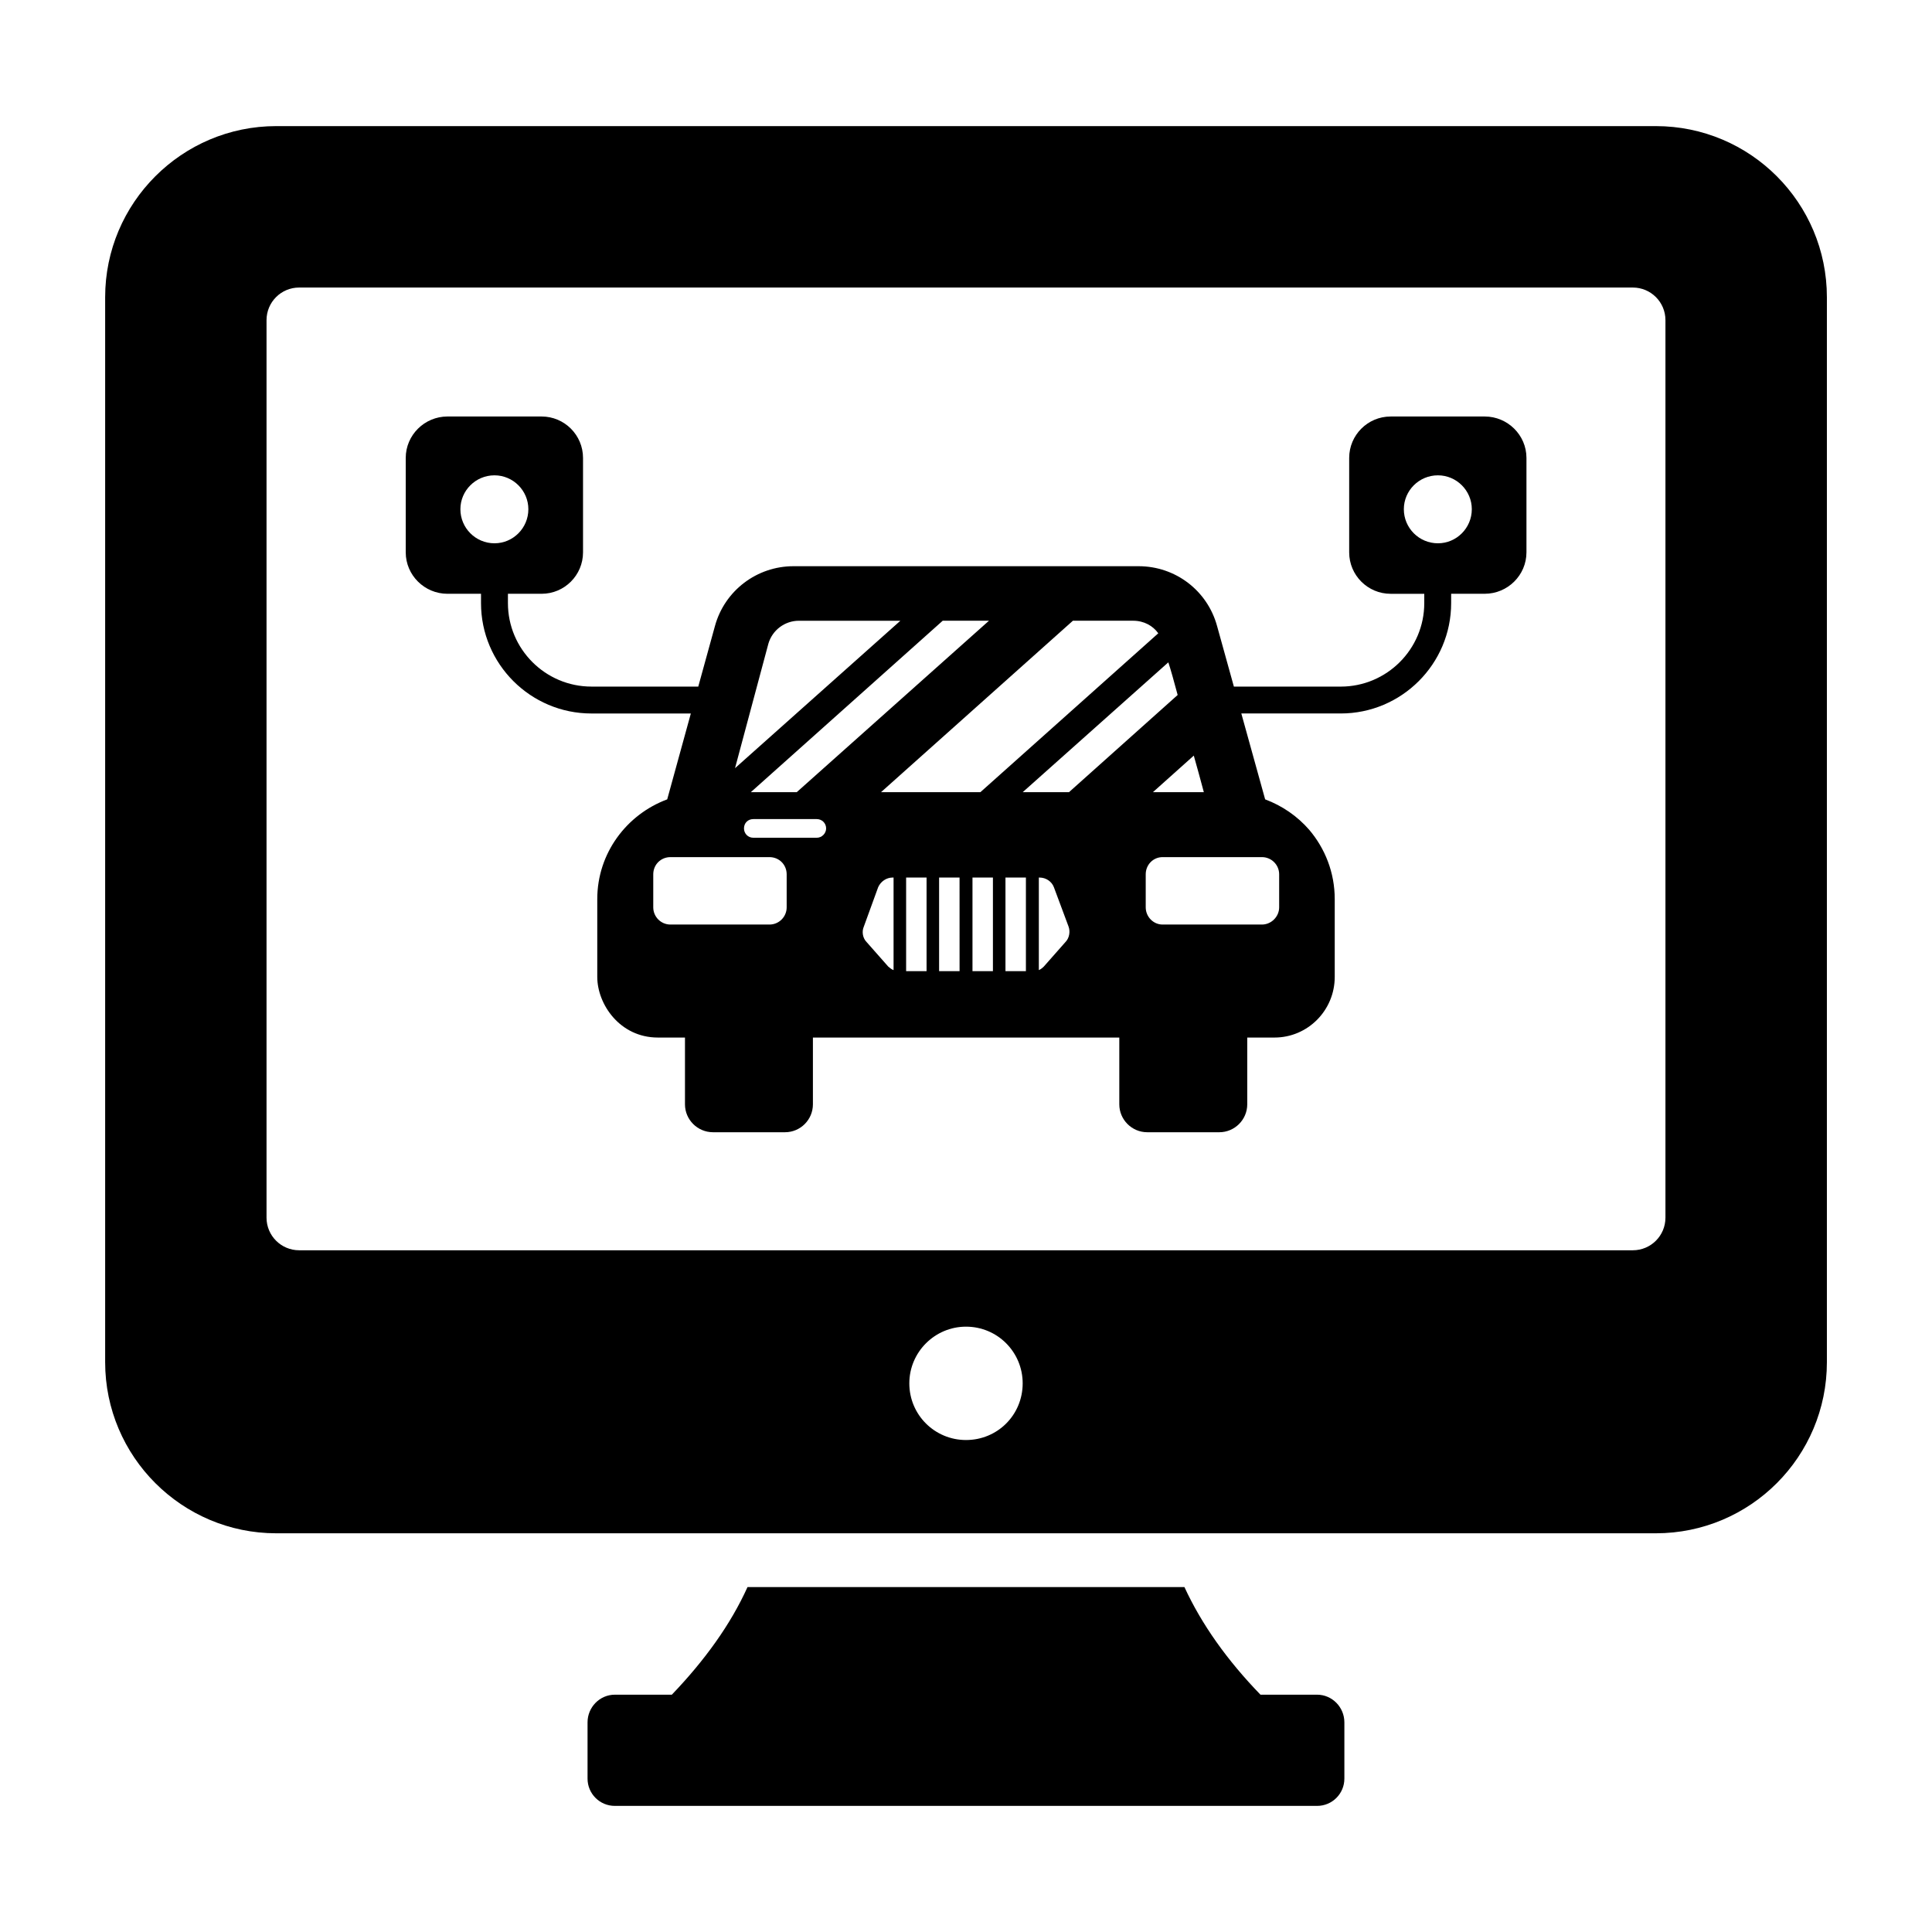 <?xml version="1.0" encoding="UTF-8"?>
<!-- Uploaded to: ICON Repo, www.iconrepo.com, Generator: ICON Repo Mixer Tools -->
<svg fill="#000000" width="800px" height="800px" version="1.1" viewBox="144 144 512 512" xmlns="http://www.w3.org/2000/svg">
 <g>
  <path d="m493.06 593.11h-15.02c-8.84-9.125-15.59-18.633-20.152-28.516h-115.79c-4.469 9.887-11.312 19.391-20.055 28.516h-15.113c-3.992 0-7.223 3.328-7.223 7.32v14.926c0 3.992 3.234 7.223 7.223 7.223h186.12c3.992 0 7.223-3.231 7.223-7.223v-14.926c0-3.992-3.231-7.32-7.223-7.32z"/>
  <path d="m582.8 177.42h-365.59c-25.004 0-45.344 20.344-45.344 45.344v282.23c0 25 20.34 45.344 45.344 45.344h365.59c25.098 0 45.344-20.344 45.344-45.344v-282.23c0-25-20.25-45.344-45.344-45.344zm-182.8 348.2c-8.27 0-15.02-6.652-15.02-15.02 0-8.27 6.75-15.02 15.02-15.02 8.363 0 15.02 6.75 15.02 15.02-0.004 8.367-6.656 15.02-15.02 15.02zm185.36-58.922c0 4.769-3.867 8.637-8.637 8.637h-353.45c-4.769 0-8.641-3.867-8.641-8.637v-237.86c0-4.769 3.867-8.637 8.637-8.637h353.45c4.773 0 8.641 3.867 8.641 8.637z"/>
  <path d="m537.48 254.38h-24.953c-6.059 0-10.98 4.918-10.98 10.98v25.023c0 6.059 4.922 10.98 10.98 10.98h8.918v2.469c0 12.199-9.93 22.125-22.133 22.125h-28.32l-4.449-16.031c-2.566-9.41-11.027-15.875-20.816-15.875h-91.449c-9.695 0-18.25 6.465-20.816 15.875l-4.414 16.027h-28.309c-12.203 0-22.133-9.93-22.133-22.125v-2.469h8.922c6.059 0 10.98-4.918 10.98-10.98v-25.023c0-6.059-4.922-10.98-10.98-10.98h-24.953c-6.059 0-11.051 4.918-11.051 10.98v25.023c0 6.059 4.988 10.98 11.051 10.98h8.898v2.469c0 16.133 13.125 29.254 29.262 29.254h26.344l-6.262 22.758c-10.742 3.992-18.535 14.258-18.535 26.426v20.629c0 7.203 5.957 16.066 16.062 16.066h7.18v17.695c0 4.07 3.332 7.398 7.434 7.398h19.07c4.102 0 7.402-3.332 7.402-7.398v-17.695h81.195v17.695c0 4.07 3.332 7.398 7.402 7.398h19.105c4.07 0 7.402-3.332 7.402-7.398v-17.695h7.215c8.84 0 15.969-7.223 15.969-16.066v-20.629c0-7.035-2.566-13.402-6.75-18.348-3.137-3.613-7.129-6.367-11.691-8.082l-6.312-22.758h26.344c16.137 0 29.262-13.125 29.262-29.254v-2.469h8.906c6.059 0 11.051-4.918 11.051-10.98v-25.023c0-6.051-4.988-10.973-11.047-10.973zm-271.47 24.566c0-4.938 4.043-8.98 9.031-8.98 4.941 0 8.98 4.043 8.98 8.98 0 4.988-4.039 9.031-8.98 9.031-4.988 0-9.031-4.043-9.031-9.031zm197.02 74.992h-13.5l10.836-9.695c0.855 2.945 1.711 6.18 2.664 9.695zm-18.73-45.438c2.852 0 5.231 1.332 6.656 3.328l-47.148 42.109h-26.332l50.855-45.438zm-38.211 0-50.949 45.438h-12.168l50.855-45.438zm-58.461 6.086c1.047-3.613 4.371-6.082 8.078-6.082h26.902l-43.82 39.07c2.945-10.938 8.363-31.184 8.84-32.988zm4.848 69.867c0 2.473-1.996 4.562-4.562 4.562h-26.234c-2.566 0-4.562-2.09-4.562-4.562v-8.746c0-2.566 1.996-4.562 4.562-4.562h26.234c2.566 0 4.562 1.996 4.562 4.562zm7.984-18.441h-16.824c-1.426 0-2.473-1.141-2.473-2.473 0-1.426 1.043-2.473 2.473-2.473h16.824c1.332 0 2.473 1.047 2.473 2.473 0 1.332-1.141 2.473-2.473 2.473zm20.344 35.074c-0.57-0.191-0.949-0.57-1.426-0.949l-5.703-6.465c-1.047-1.047-1.332-2.758-0.762-4.086l3.805-10.457c0.664-1.52 2.188-2.566 3.801-2.566h0.285zm8.746 0.285h-5.418v-24.809h5.418zm8.746 0h-5.422v-24.809h5.418zm8.84 0h-5.418v-24.809h5.418zm8.742 0h-5.418v-24.809h5.418zm10.457-7.699-5.703 6.465c-0.379 0.379-0.855 0.762-1.328 0.949v-24.523h0.191c1.711 0 3.231 1.047 3.801 2.566l3.898 10.457c0.473 1.332 0.188 3.043-0.859 4.086zm0.953-39.734h-12.262l38.594-34.41c0.668 1.996 1.426 4.754 2.473 8.648zm55.703 21.77v8.746c0 2.473-2.09 4.562-4.562 4.562h-26.332c-2.473 0-4.469-2.09-4.469-4.562v-8.746c0-2.566 1.996-4.562 4.469-4.562h26.332c2.473 0 4.562 1.996 4.562 4.562zm42.074-87.73c-4.988 0-9.031-4.043-9.031-9.031 0-4.938 4.039-8.98 9.031-8.98 4.938 0 8.98 4.043 8.98 8.98 0 4.988-4.039 9.031-8.98 9.031z"/>
 </g>
</svg>
